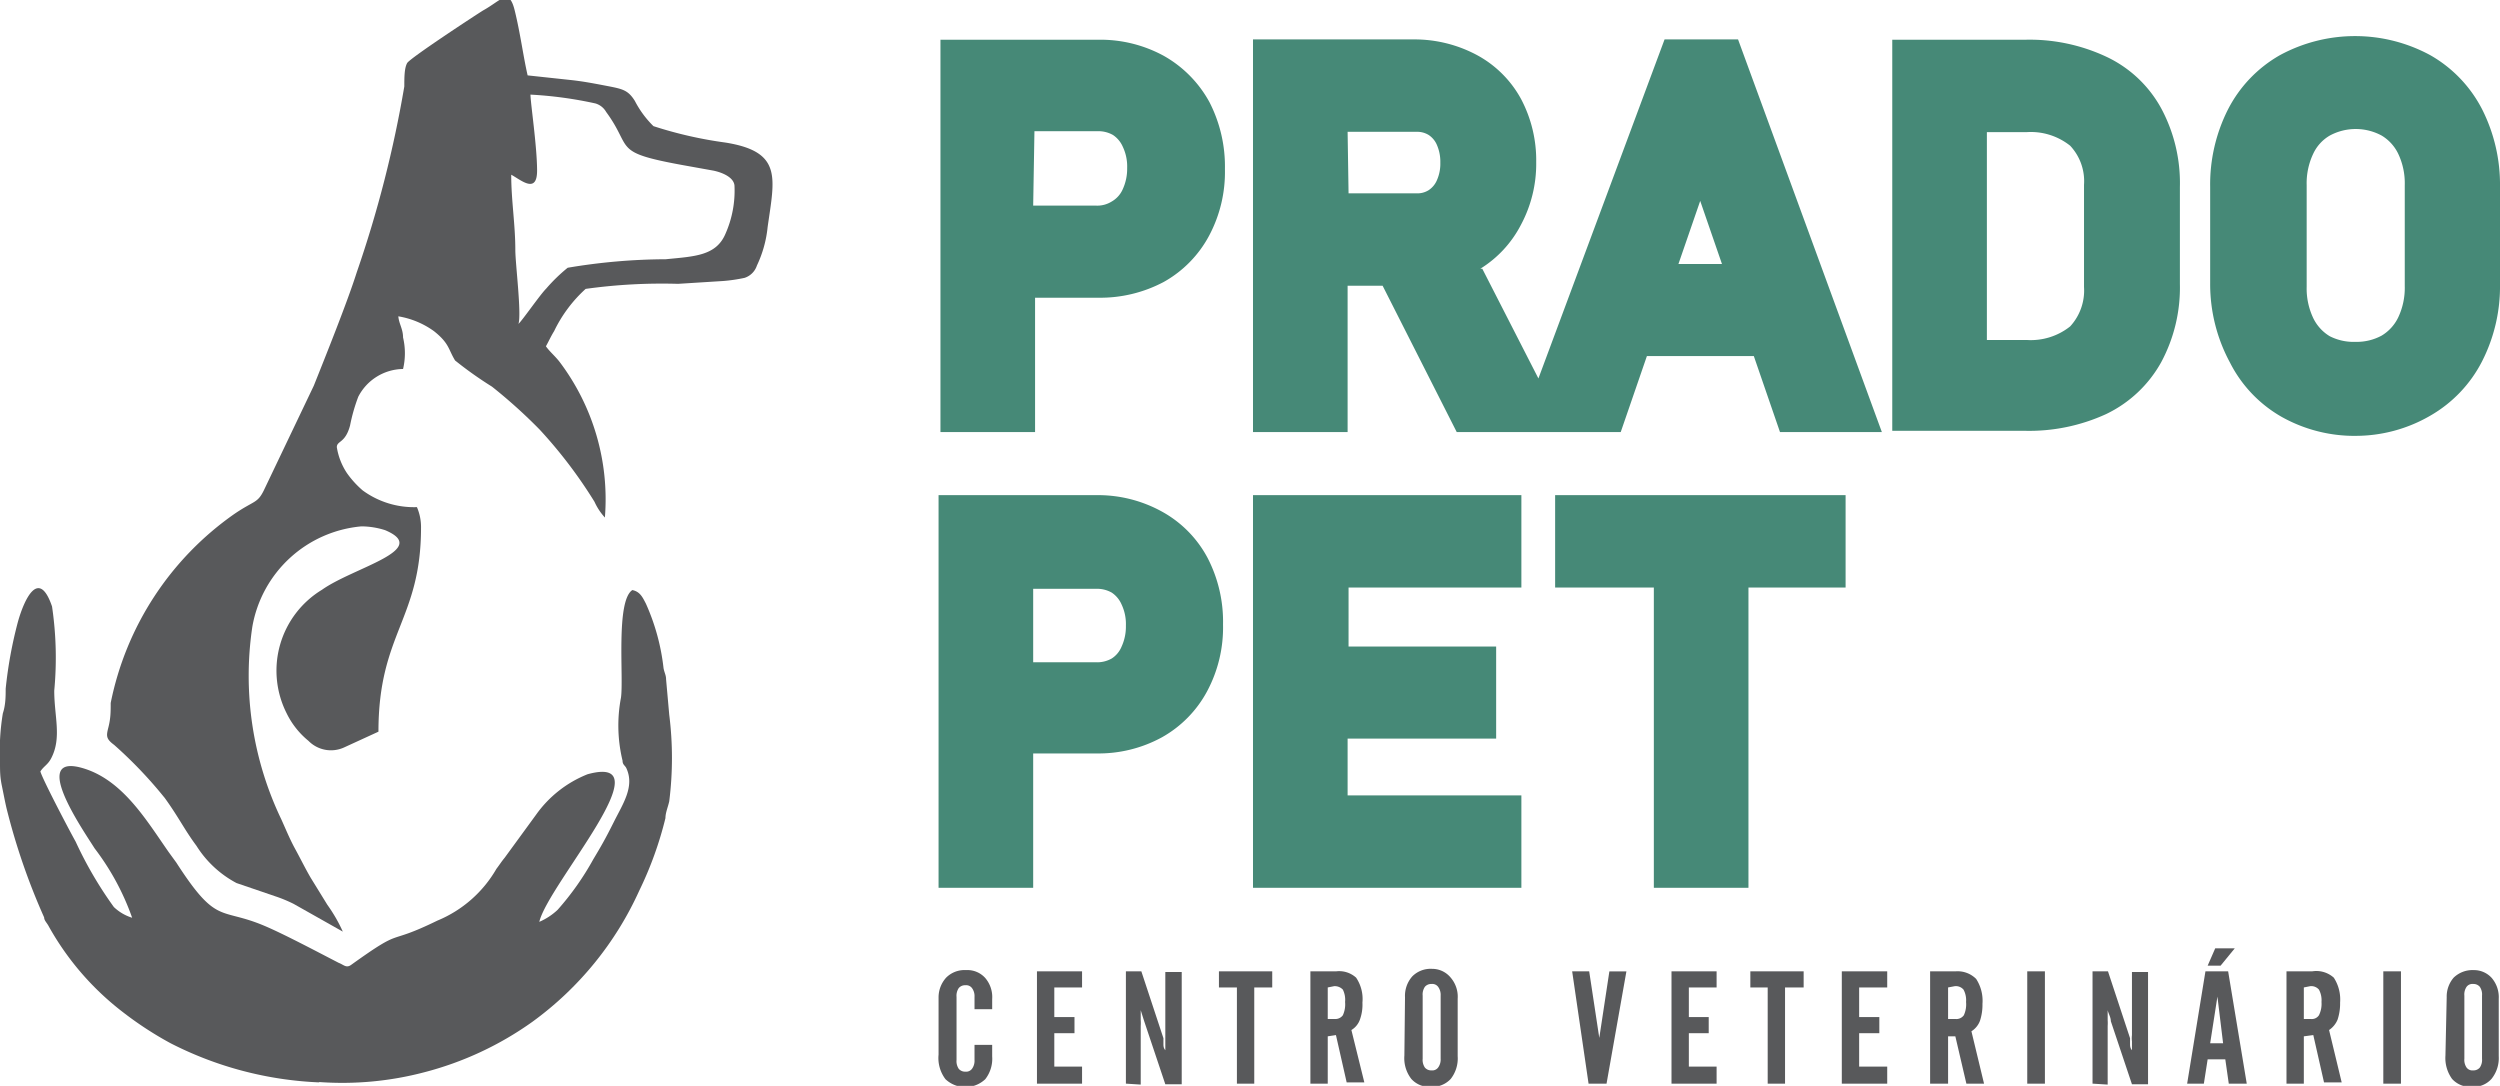 <svg xmlns="http://www.w3.org/2000/svg" viewBox="0 0 79.27 34.43"><defs><style>.cls-1,.cls-3{fill:#58595b;}.cls-1,.cls-2{fill-rule:evenodd;}.cls-2{fill:#468977;}</style></defs><g id="Camada_2" data-name="Camada 2"><g id="Camada_1-2" data-name="Camada 1"><path class="cls-1" d="M10.87,29.54a4.9,4.9,0,0,0-.49-.85l-.53-.86c-.18-.31-.32-.6-.49-.91s-.3-.63-.44-.94A10.53,10.53,0,0,1,8,19.88a3.86,3.86,0,0,1,3.46-3.19,2.51,2.51,0,0,1,.75.12c1.47.62-1,1.18-2,1.89a3,3,0,0,0-1.12,3.92,2.59,2.59,0,0,0,.69.87,1,1,0,0,0,1.13.21L12,23.2c0-3.12,1.35-3.55,1.35-6.47a1.6,1.6,0,0,0-.13-.65,2.75,2.75,0,0,1-1.72-.53A3,3,0,0,1,11,15a2.07,2.07,0,0,1-.32-.82c0-.21.27-.12.42-.69a5.58,5.58,0,0,1,.26-.91,1.62,1.62,0,0,1,1.42-.88,2.17,2.17,0,0,0,0-1c0-.27-.13-.43-.15-.67a2.68,2.68,0,0,1,1.13.47c.49.39.45.57.67.93a12.09,12.09,0,0,0,1.17.83,16.4,16.4,0,0,1,1.51,1.36,14.86,14.86,0,0,1,1.74,2.29,1.89,1.89,0,0,0,.33.5,7.23,7.23,0,0,0-1.44-4.94c-.14-.18-.32-.33-.43-.49.09-.16.16-.32.26-.48a4.35,4.35,0,0,1,1-1.34A17.5,17.5,0,0,1,21.5,9l1.43-.09a5.06,5.06,0,0,0,.68-.1A.61.61,0,0,0,24,8.42a3.7,3.7,0,0,0,.34-1.22c.22-1.56.48-2.39-1.34-2.68A13,13,0,0,1,20.72,4a3.13,3.13,0,0,1-.59-.8c-.22-.35-.39-.38-.91-.48s-.8-.15-1.19-.19l-1.3-.14c-.14-.61-.23-1.33-.41-2.06s-.42-.32-1,0C15.14.44,13,1.84,12.91,2s-.09.47-.09.74a36.9,36.9,0,0,1-1.51,5.9c-.29.92-1,2.69-1.36,3.59L8.36,15.56c-.2.4-.3.31-.92.73a9.62,9.62,0,0,0-3.93,6c0,.27,0,.48-.07.76s-.09.37.18.57a13.76,13.76,0,0,1,1.61,1.69c.44.61.62,1,1,1.51A3.35,3.35,0,0,0,7.5,28l1.23.42a4.39,4.39,0,0,1,.58.24ZM16.34,7.93c0-.82-.13-1.57-.13-2.39.3.16.82.63.82-.13S16.82,3.25,16.82,3a12.62,12.62,0,0,1,2.06.28.58.58,0,0,1,.34.27c.86,1.17.17,1.27,2.4,1.68l1,.18c.29.06.67.22.67.5A3.37,3.37,0,0,1,23,7.42c-.3.7-1,.71-1.89.8A19,19,0,0,0,18,8.49a5.28,5.28,0,0,0-.68.66c-.2.2-.75,1-.88,1.12C16.54,9.94,16.34,8.35,16.34,7.93Z"/><path class="cls-1" d="M10.13,34.31A10.2,10.2,0,0,0,13.45,34a10.37,10.37,0,0,0,3.43-1.6,10.47,10.47,0,0,0,3.39-4.16,11.48,11.48,0,0,0,.83-2.3c0-.17.08-.35.12-.53a11,11,0,0,0,0-2.75l-.1-1.12c0-.13-.05-.2-.08-.35a6.82,6.82,0,0,0-.56-2.05c-.1-.19-.18-.38-.43-.43-.53.35-.27,2.78-.36,3.41a4.73,4.73,0,0,0,.05,2c0,.14.09.15.13.26.25.57-.12,1.11-.4,1.67s-.42.8-.66,1.2a8.84,8.84,0,0,1-1.13,1.6,2,2,0,0,1-.58.38c.28-1.19,4.05-5.37,1.53-4.68A3.66,3.66,0,0,0,17,25.83L16,27.2c-.1.12-.16.22-.26.35a3.86,3.86,0,0,1-1.87,1.64c-1.7.83-1,.16-2.73,1.4-.16.12-.24,0-.4-.06-.66-.34-1.75-.92-2.37-1.18-1.4-.59-1.49,0-2.78-2l-.24-.33c-.7-1-1.44-2.26-2.68-2.65-1.79-.56,0,2,.33,2.53a8,8,0,0,1,1.19,2.2,1.46,1.46,0,0,1-.58-.34A12.4,12.4,0,0,1,2.4,26.69c-.25-.45-1.06-2-1.12-2.23.12-.18.24-.21.35-.43.33-.65.09-1.31.09-2.13a11.11,11.11,0,0,0-.07-2.67C1.23,18,.77,19,.57,19.71a13.56,13.56,0,0,0-.39,2.13c0,.23,0,.51-.09.78A7.38,7.38,0,0,0,0,24.16c0,.3,0,.47.06.76s.1.51.15.72a20.67,20.67,0,0,0,1.19,3.45c0,.1.09.17.15.29a8.87,8.87,0,0,0,2.33,2.7,11.12,11.12,0,0,0,1.53,1,11.37,11.37,0,0,0,4.7,1.24"/><path class="cls-2" d="M32.76,23.89v4.26h-3V15.7h5a4.2,4.2,0,0,1,2.08.52,3.6,3.6,0,0,1,1.45,1.47,4.4,4.4,0,0,1,.49,2.11,4.29,4.29,0,0,1-.5,2.11,3.64,3.64,0,0,1-1.44,1.47,4.19,4.19,0,0,1-2.08.51Zm10-5.26V20.5h4.68v2.92H42.73v1.8h5.51v2.93H39.73V15.7h8.51v2.93Zm12.68,0v9.52h-3V18.63H49.31V15.7h9.21v2.93ZM32.76,21h2a.94.94,0,0,0,.49-.12.81.81,0,0,0,.31-.37,1.52,1.52,0,0,0,.14-.67,1.46,1.46,0,0,0-.14-.68.86.86,0,0,0-.31-.37.94.94,0,0,0-.49-.12h-2Z"/><path class="cls-2" d="M32.76,6.52h2a.86.86,0,0,0,.49-.13A.83.83,0,0,0,35.6,6a1.55,1.55,0,0,0,.14-.67,1.46,1.46,0,0,0-.14-.68.86.86,0,0,0-.31-.37.94.94,0,0,0-.49-.12h-2Zm10-.39h2.15a.67.67,0,0,0,.39-.1.71.71,0,0,0,.25-.29,1.29,1.29,0,0,0,.12-.58,1.33,1.33,0,0,0-.12-.59.71.71,0,0,0-.25-.29.69.69,0,0,0-.39-.1H42.73ZM54.6,8.37l-.69-2-.69,2ZM63,10.78h1.26a2,2,0,0,0,1.38-.43,1.68,1.68,0,0,0,.44-1.25V5.86a1.64,1.64,0,0,0-.44-1.24,2,2,0,0,0-1.38-.43H63Zm11.7.06a1.66,1.66,0,0,0,.82-.2,1.36,1.36,0,0,0,.52-.57,2.19,2.19,0,0,0,.21-1V5.87a2.18,2.18,0,0,0-.21-1,1.36,1.36,0,0,0-.52-.57,1.73,1.73,0,0,0-1.65,0,1.3,1.3,0,0,0-.52.57,2.18,2.18,0,0,0-.21,1V9.09a2.19,2.19,0,0,0,.21,1,1.36,1.36,0,0,0,.52.57A1.67,1.67,0,0,0,74.68,10.84ZM60,1.26h4.21a5.73,5.73,0,0,1,2.58.54,3.84,3.84,0,0,1,1.74,1.64,5,5,0,0,1,.59,2.49V9a5,5,0,0,1-.59,2.48,3.94,3.94,0,0,1-1.75,1.65,5.85,5.85,0,0,1-2.58.53H60Zm-13,7.26L48.78,12l4-10.75h2.33L59.67,13.7H56.44l-.83-2.41H52.22l-.83,2.41h-5.2L43.84,9.06H42.73V13.7h-3V1.25h5.09a4.19,4.19,0,0,1,2,.49,3.46,3.46,0,0,1,1.41,1.4,4.15,4.15,0,0,1,.48,2,4.1,4.1,0,0,1-.49,2A3.56,3.56,0,0,1,46.94,8.52Zm-14.18.92V13.7h-3V1.26h5a4.19,4.19,0,0,1,2.08.51,3.73,3.73,0,0,1,1.45,1.47,4.46,4.46,0,0,1,.49,2.12,4.29,4.29,0,0,1-.5,2.11,3.64,3.64,0,0,1-1.44,1.47,4.29,4.29,0,0,1-2.08.5Zm41.92,4.38a4.72,4.72,0,0,1-2.39-.6,4.12,4.12,0,0,1-1.64-1.72A5.23,5.23,0,0,1,70.08,9V5.93a5.27,5.27,0,0,1,.57-2.47,4.16,4.16,0,0,1,1.64-1.71,5,5,0,0,1,4.77,0A4.16,4.16,0,0,1,78.7,3.46a5.3,5.3,0,0,1,.57,2.47V9a5.23,5.23,0,0,1-.57,2.46,4.18,4.18,0,0,1-1.64,1.72A4.71,4.71,0,0,1,74.68,13.82Z"/><path class="cls-3" d="M77.58,31.62A.92.92,0,0,1,77.8,31a.86.86,0,0,1,.64-.24A.76.76,0,0,1,79,31a.94.94,0,0,1,.23.67v1.82a1.05,1.05,0,0,1-.23.72.76.76,0,0,1-.62.25.77.77,0,0,1-.63-.25,1.13,1.13,0,0,1-.21-.74Zm1.12,1.95v-2a.43.43,0,0,0-.07-.28.26.26,0,0,0-.21-.09.23.23,0,0,0-.21.09.43.43,0,0,0-.07.28v2a.43.43,0,0,0,.07.28.23.23,0,0,0,.21.09.26.26,0,0,0,.21-.09A.43.43,0,0,0,78.7,33.57Zm-3.13.79V30.8h.56v3.56Zm-2.52-1.5v1.5H72.5V30.8h.81A.83.83,0,0,1,74,31a1.27,1.27,0,0,1,.2.79,1.62,1.62,0,0,1-.08.54.73.73,0,0,1-.27.33l.4,1.66h-.56l-.34-1.5Zm0-1.55v1h.22a.27.27,0,0,0,.26-.12.81.81,0,0,0,.08-.42.71.71,0,0,0-.08-.39.32.32,0,0,0-.28-.11Zm-2.64-.69H70l.24-.55h.62Zm-.33,2.46h.41l-.18-1.48h0Zm-.73,1.28.58-3.56h.72l.59,3.56h-.57l-.11-.77H70l-.12.77Zm-3,0V30.8h.49l.7,2.12s0,.1,0,.17,0,.14.06.21c0-.1,0-.2,0-.28a.83.83,0,0,1,0-.2v-2h.51v3.56h-.51l-.67-2,0,0c0-.13-.08-.25-.1-.35,0,.13,0,.23,0,.32a1.36,1.36,0,0,1,0,.18v1.86Zm-2.07,0V30.8h.56v3.56Zm-2.51-1.5v1.5H61.2V30.8H62a.83.83,0,0,1,.66.24,1.27,1.27,0,0,1,.2.79,1.62,1.62,0,0,1-.08.54.67.67,0,0,1-.27.33l.4,1.66h-.56L62,32.86Zm0-1.55v1H62a.29.29,0,0,0,.27-.12.83.83,0,0,0,.07-.42.71.71,0,0,0-.08-.39.32.32,0,0,0-.28-.11Zm-3.37,3.05V30.8h1.44v.51h-.89v.94h.64v.51h-.64v1.06h.89v.54Zm-2.9-3.05V30.8h1.69v.51H56.6v3.05h-.55V31.31ZM53,34.36V30.8h1.43v.51h-.88v.94h.63v.51h-.63v1.06h.88v.54ZM49.85,30.8h.54l.32,2.11a2.65,2.65,0,0,1,0,.38c0,.12,0,.24,0,.36v.06c0-.16,0-.3,0-.44s0-.26,0-.36l.32-2.11h.54l-.63,3.56h-.57Zm-5.3.82a.93.93,0,0,1,.23-.66.82.82,0,0,1,.63-.24A.76.76,0,0,1,46,31a.93.93,0,0,1,.22.67v1.82a1.05,1.05,0,0,1-.22.72.79.79,0,0,1-.63.25.76.76,0,0,1-.62-.25,1.07,1.07,0,0,1-.22-.74Zm1.13,1.95v-2a.43.43,0,0,0-.08-.28.23.23,0,0,0-.21-.09.26.26,0,0,0-.21.09.43.43,0,0,0-.07.28v2a.43.43,0,0,0,.07.28.26.26,0,0,0,.21.09.23.23,0,0,0,.21-.09A.43.43,0,0,0,45.68,33.57Zm-3.58-.71v1.5h-.55V30.8h.81A.8.8,0,0,1,43,31a1.21,1.21,0,0,1,.2.79,1.4,1.4,0,0,1-.08.54.63.63,0,0,1-.27.33l.41,1.66H42.7l-.34-1.5Zm0-1.55v1h.22a.29.29,0,0,0,.26-.12.83.83,0,0,0,.07-.42.73.73,0,0,0-.07-.39.35.35,0,0,0-.28-.11Zm-3.45,0V30.8h1.69v.51h-.57v3.05h-.55V31.31ZM35.7,34.36V30.8h.49l.7,2.12s0,.1,0,.17,0,.14.06.21c0-.1,0-.2,0-.28s0-.15,0-.2v-2h.52v3.56h-.52l-.67-2s0,0,0,0-.08-.25-.11-.35c0,.13,0,.23,0,.32a1.36,1.36,0,0,1,0,.18v1.86Zm-2.82,0V30.8h1.43v.51h-.88v.94h.64v.51h-.64v1.06h.88v.54Zm-3.12-.92V31.62A.93.93,0,0,1,30,31a.82.82,0,0,1,.63-.24.76.76,0,0,1,.61.25.93.93,0,0,1,.22.67V32h-.56v-.39a.43.43,0,0,0-.08-.28.23.23,0,0,0-.21-.09.26.26,0,0,0-.21.09.43.43,0,0,0-.07.28v2a.43.43,0,0,0,.07.28.26.26,0,0,0,.21.09.23.23,0,0,0,.21-.09.43.43,0,0,0,.08-.28v-.48h.56v.37a1.05,1.05,0,0,1-.22.72.92.92,0,0,1-1.26,0A1.11,1.11,0,0,1,29.76,33.44Z"/></g></g></svg>